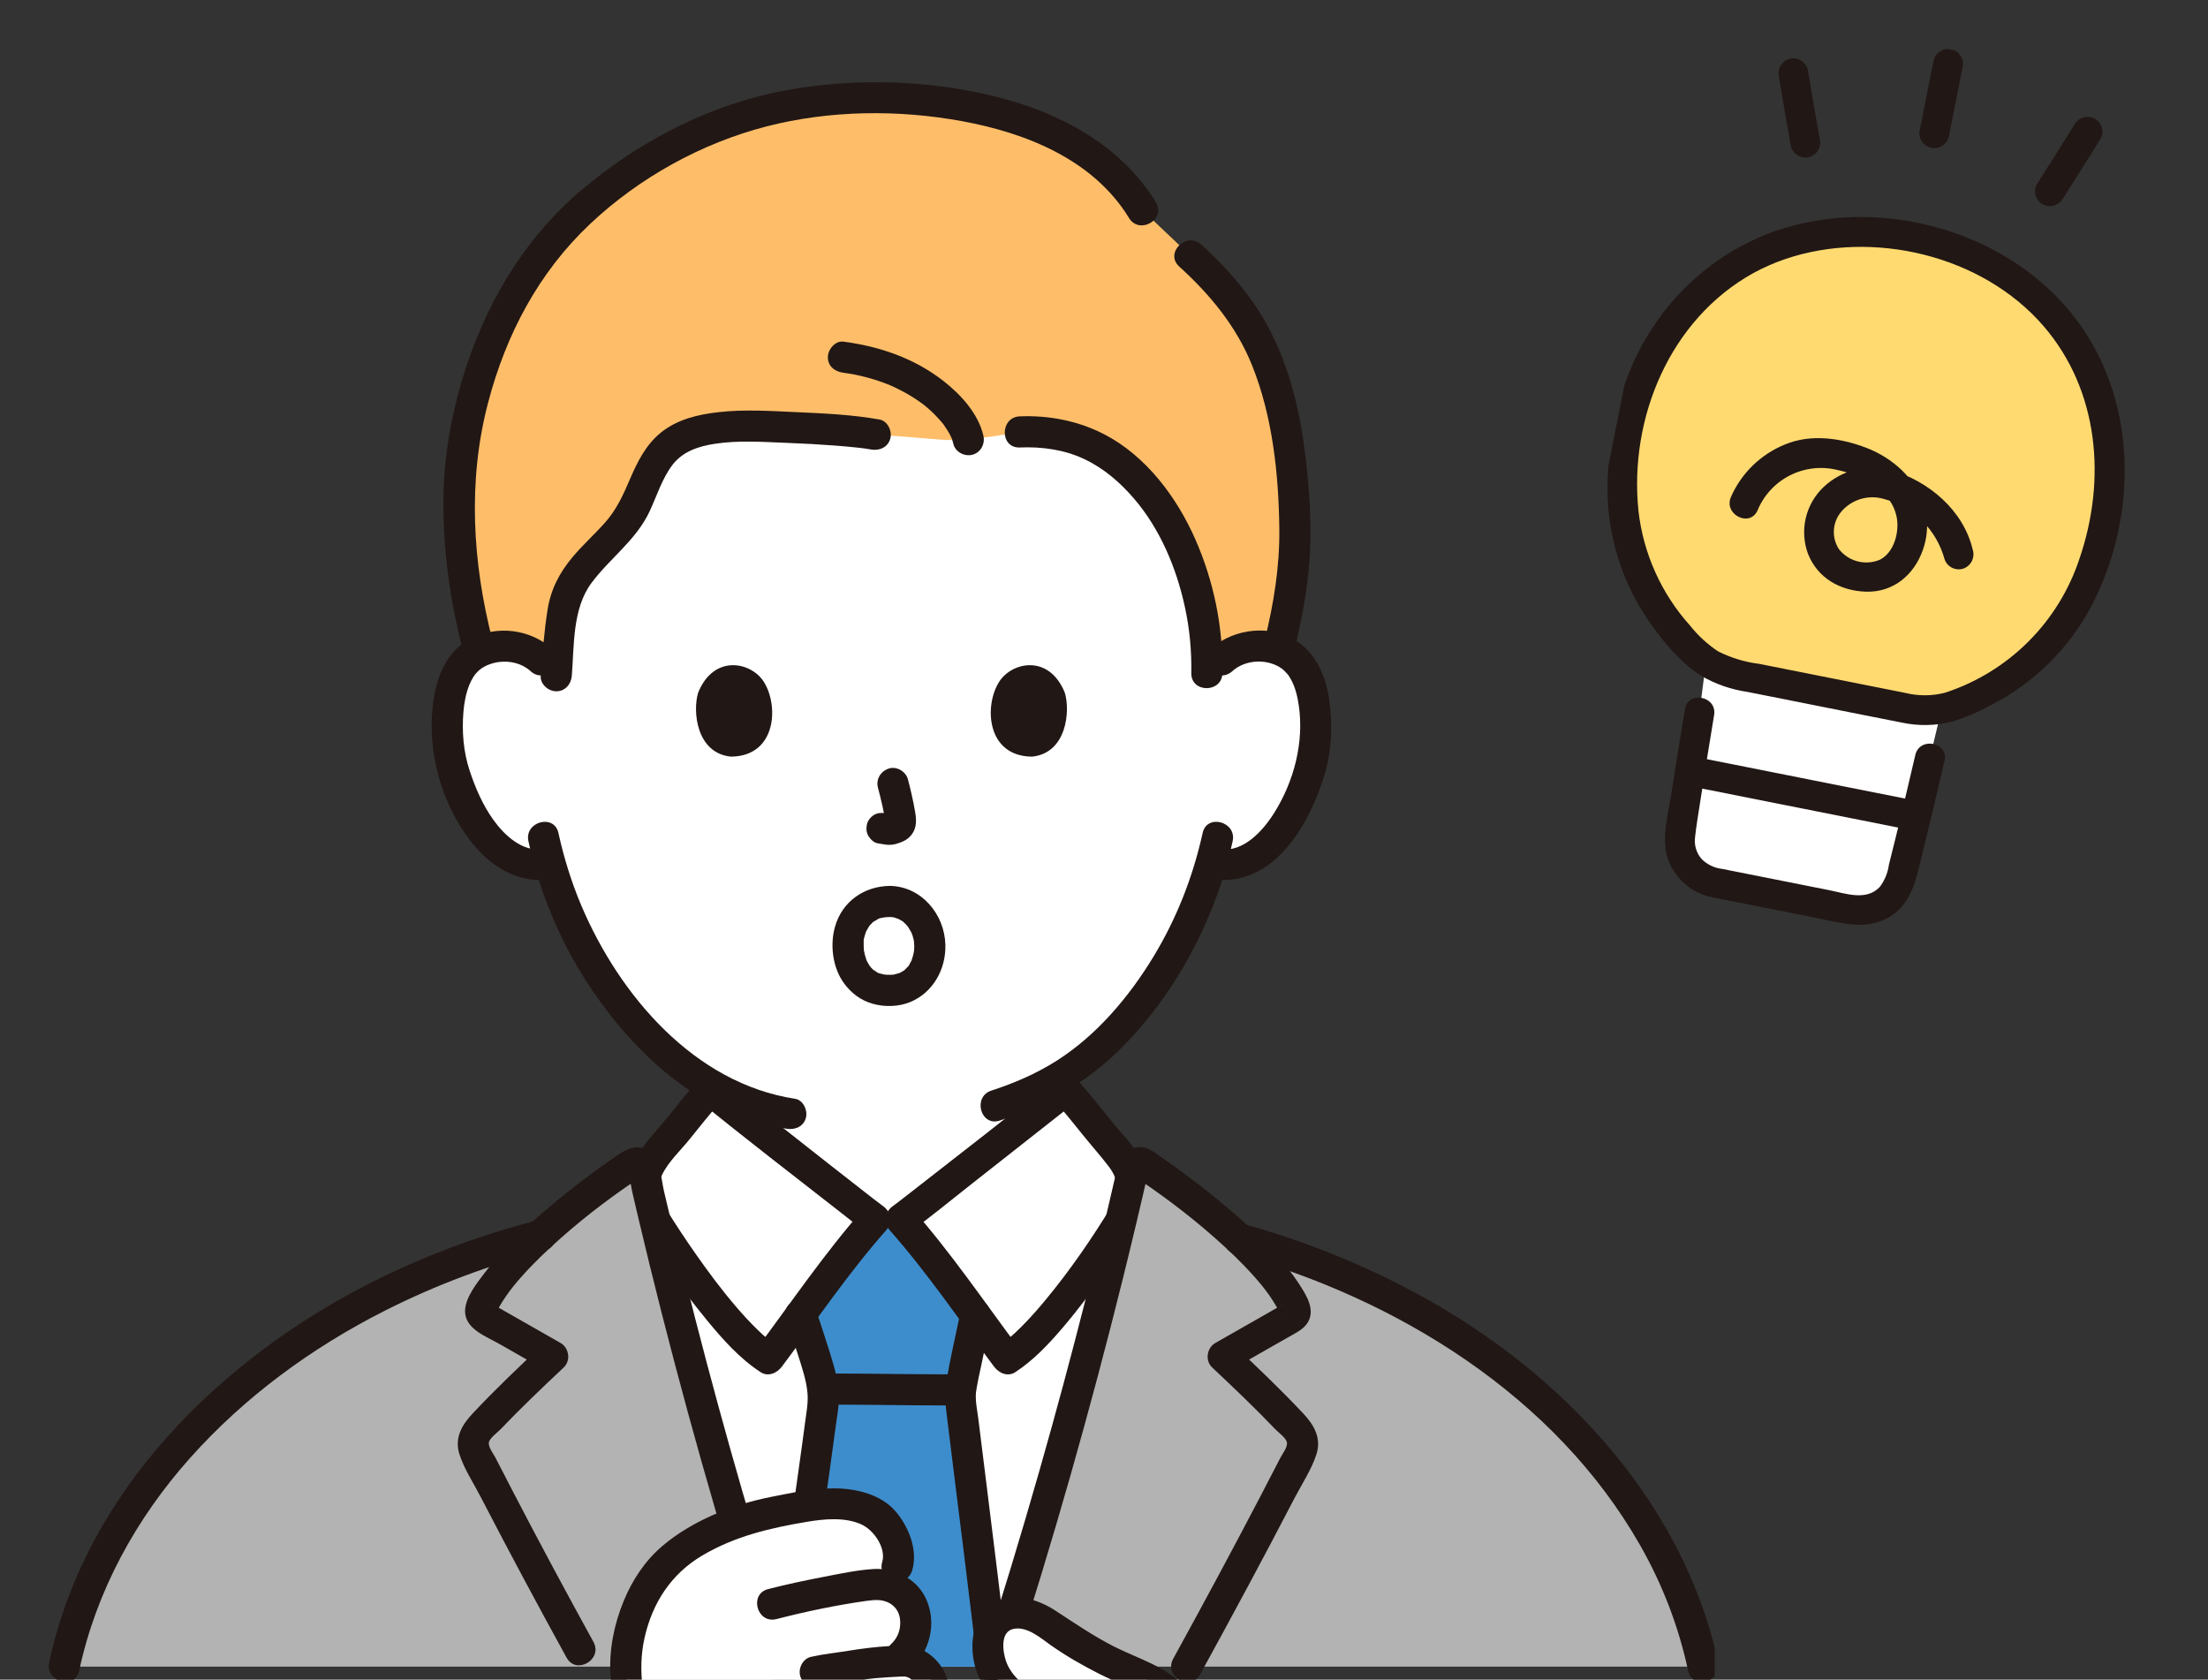 <svg width="188" height="143" viewBox="0 0 188 143" fill="none" xmlns="http://www.w3.org/2000/svg">
<rect x="0" y="0" width="188" height="143" fill="#333333" stroke="none"/>
<g clip-path="url(#clip0_2079_346)">
<path d="M103.985 56.211C104.92 55.312 106.178 54.975 107.255 55.013C109.599 55.096 110.596 56.364 111.025 57.109C112.306 59.331 112.252 63.426 111.392 65.96C110.783 67.755 109.786 70.5 107.38 72.468C106.29 73.361 104.633 73.918 103.119 73.479C102.046 77.225 100.089 81.753 96.631 85.963C94.349 88.741 92.157 90.632 89.662 92.038V93.663C86.489 96.172 77.5 103.252 76.703 103.817H74.504C73.662 103.22 63.693 95.365 61.071 93.289C61.071 93.152 61.071 92.951 61.071 92.711C58.278 91.184 55.739 88.915 53.315 85.963C49.868 81.768 47.913 77.256 46.837 73.519C45.364 73.882 43.777 73.332 42.722 72.468C40.317 70.5 39.319 67.755 38.709 65.96C37.85 63.426 37.796 59.331 39.077 57.109C39.506 56.364 40.503 55.096 42.847 55.013C43.924 54.975 45.182 55.312 46.117 56.211C46.117 56.211 38.315 27.852 74.248 27.852C110.181 27.852 103.985 56.211 103.985 56.211Z" fill="white"/>
<path d="M59.748 93.479V96.183C59.748 97.087 59.788 97.966 59.414 98.809C58.697 100.428 57.18 101.329 55.642 102.071C53.701 103.006 51.608 103.698 49.602 104.487C48.937 104.749 48.473 105.374 48.678 106.117C48.852 106.75 49.637 107.306 50.307 107.042C52.701 106.099 55.224 105.292 57.501 104.096C59.388 103.104 60.998 101.795 61.852 99.8C62.687 97.849 62.397 95.556 62.397 93.479C62.397 91.774 59.748 91.771 59.748 93.479Z" fill="#211715"/>
<path d="M88.339 92.808V95.797C88.339 96.965 88.281 98.188 88.679 99.307C89.436 101.435 91.011 102.871 92.95 103.944C95.29 105.238 97.935 106.062 100.422 107.043C101.087 107.306 101.876 106.755 102.051 106.118C102.257 105.366 101.794 104.752 101.126 104.488C99.032 103.662 96.83 102.949 94.82 101.938C93.264 101.154 91.695 100.15 91.16 98.391C90.868 97.429 90.988 96.337 90.988 95.345V92.809C90.988 91.104 88.339 91.101 88.339 92.809V92.808Z" fill="#211715"/>
<path d="M66.395 141.895C62.406 129.575 58.669 116.205 55.645 103.404C55.551 103.023 55.463 102.642 55.375 102.262C55.347 102.14 55.319 102.024 55.292 101.908C55.16 101.335 55.028 100.768 54.898 100.2C55.1 99.516 55.447 98.874 55.843 98.415C57.252 96.782 59.028 94.421 60.468 92.809C61.08 93.304 73.56 103.146 74.506 103.817H76.705C77.651 103.146 90.131 93.304 90.743 92.809C92.183 94.42 93.96 96.782 95.368 98.415C95.765 98.874 96.111 99.516 96.313 100.2C96.183 100.768 96.051 101.336 95.919 101.908C95.892 102.024 95.864 102.14 95.836 102.262C95.743 102.665 95.649 103.073 95.549 103.482C92.525 116.26 88.795 129.602 84.816 141.895H66.394H66.395Z" fill="white"/>
<path d="M84.569 141.895C83.272 130.932 81.754 119.235 81.754 118.865C81.754 118.125 82.251 116.022 82.317 115.691C82.632 114.193 82.782 113.418 83.065 111.997C80.979 109.176 78.296 105.605 76.706 103.816H74.507C72.944 105.576 70.323 109.057 68.253 111.855C68.259 111.87 68.261 111.877 68.261 111.877C68.656 113.09 68.973 114.201 69.293 115.228C69.685 116.486 70.082 117.784 70.104 119.108C70.115 119.727 68.553 130.618 66.953 141.895L84.569 141.895Z" fill="#3D8DCC"/>
<path d="M80.721 117.007C77.468 117.006 74.216 116.939 70.963 116.938C69.258 116.937 69.256 119.587 70.963 119.587C74.216 119.588 77.468 119.655 80.721 119.657C82.425 119.657 82.428 117.008 80.721 117.007Z" fill="#211715"/>
<path d="M85.891 141.894C85.268 136.629 84.617 131.368 83.961 126.106C83.74 124.341 83.518 122.575 83.302 120.809C83.211 120.067 83.029 119.279 83.099 118.53C83.083 118.695 83.144 118.236 83.161 118.139C83.209 117.863 83.264 117.587 83.319 117.313C83.398 116.928 83.484 116.545 83.568 116.161C83.841 114.894 84.086 113.621 84.343 112.35C84.484 111.649 84.142 110.919 83.418 110.72C82.765 110.541 81.931 110.941 81.789 111.646C81.394 113.599 80.926 115.55 80.593 117.515C80.423 118.521 80.467 119.278 80.587 120.268C81.074 124.288 81.588 128.305 82.084 132.324C82.477 135.513 82.865 138.703 83.243 141.894C83.326 142.605 83.791 143.219 84.567 143.219C85.218 143.219 85.976 142.61 85.891 141.894Z" fill="#211715"/>
<path d="M66.934 112.268C67.272 113.286 67.612 114.302 67.936 115.324C68.273 116.39 68.658 117.493 68.755 118.613C68.825 119.424 68.662 120.242 68.557 121.043C68.459 121.789 68.412 122.137 68.303 122.935C68.178 123.84 68.053 124.745 67.926 125.65C67.604 127.953 67.279 130.256 66.952 132.558C66.527 135.553 66.101 138.548 65.676 141.543C65.576 142.251 65.85 142.966 66.601 143.173C67.222 143.343 68.129 142.96 68.23 142.247C68.958 137.118 69.692 131.988 70.41 126.857C70.661 125.062 70.911 123.267 71.15 121.47C71.252 120.698 71.407 119.906 71.429 119.126C71.466 117.776 71.038 116.388 70.644 115.113C70.277 113.924 69.88 112.745 69.489 111.564C68.954 109.954 66.395 110.644 66.934 112.269L66.934 112.268Z" fill="#211715"/>
<path d="M74.526 36.992C71.83 36.499 63.767 36.143 61.383 36.392C59.844 36.552 58.248 36.89 57.053 37.886C55.465 39.209 54.913 41.383 53.984 43.243C52.373 46.472 48.581 48.139 47.979 51.755C47.538 54.409 47.546 55.406 47.298 58.295C46.66 55.812 44.532 54.953 42.849 55.013C42.01 55.042 41.344 55.224 40.815 55.479C39.685 51.349 39.124 47.143 39.089 43.583C38.845 34.914 42.615 25.582 46.509 21.166C48.692 18.448 50.735 16.815 52.227 15.702C58.896 10.722 65.956 8.348 74.316 8.348C82.286 8.348 92.712 10.325 97.273 17.893L101.343 21.756C106.991 26.86 109.728 32.156 110.223 43.894C110.389 47.823 109.932 51.032 108.856 55.297C108.409 55.14 107.88 55.034 107.256 55.012C106.179 54.974 104.921 55.311 103.987 56.209C103.987 56.209 103.371 56.801 102.755 57.394L102.756 57.307C102.885 51.093 100.59 43.95 95.753 39.761C95.443 39.493 95.121 39.238 94.787 38.999C92.461 37.33 89.669 36.631 86.826 36.77C86.826 36.77 82.504 37.634 80.158 37.434C77.813 37.234 74.527 36.992 74.527 36.992H74.526Z" fill="#FEBE69"/>
<path d="M44.993 71.621C45.941 75.927 47.661 80.103 50.082 83.79C52.665 87.723 56.064 91.413 60.195 93.742C62.298 94.929 64.601 95.737 66.987 96.1C67.694 96.208 68.411 95.922 68.617 95.175C68.789 94.549 68.403 93.654 67.692 93.546C59.115 92.238 52.728 84.722 49.495 77.092C48.652 75.103 48.012 73.025 47.547 70.917C47.181 69.253 44.627 69.957 44.993 71.621Z" fill="#211715"/>
<path d="M102.399 70.916C101.583 74.623 100.193 78.178 98.224 81.427C96.14 84.865 93.394 88.124 89.979 90.302C88.242 91.409 86.364 92.213 84.41 92.85C82.796 93.375 83.487 95.935 85.115 95.405C88.954 94.155 92.412 92.241 95.302 89.395C98.666 86.082 101.246 82.047 103.047 77.696C103.86 75.732 104.496 73.697 104.954 71.62C105.32 69.958 102.767 69.249 102.399 70.916Z" fill="#211715"/>
<path d="M74.753 67.06C75.001 68.005 75.238 68.964 75.38 69.93L75.332 69.578C75.349 69.71 75.357 69.841 75.343 69.974L75.39 69.622C75.381 69.684 75.368 69.741 75.347 69.8L75.48 69.484C75.462 69.526 75.443 69.561 75.418 69.599L75.624 69.331C75.595 69.367 75.567 69.394 75.531 69.423L75.799 69.216C75.727 69.262 75.65 69.3 75.571 69.336L75.888 69.203C75.762 69.255 75.639 69.293 75.505 69.314L75.857 69.267C75.736 69.281 75.618 69.28 75.498 69.266L75.85 69.314C75.714 69.295 75.581 69.262 75.446 69.243C75.076 69.194 74.762 69.18 74.425 69.377C74.15 69.538 73.888 69.853 73.817 70.169C73.739 70.508 73.756 70.888 73.95 71.189C74.122 71.457 74.411 71.754 74.741 71.798C75.037 71.838 75.324 71.914 75.624 71.927C76.079 71.947 76.502 71.809 76.909 71.624C77.407 71.396 77.796 70.956 77.928 70.419C78.04 69.964 77.991 69.559 77.915 69.104C77.758 68.179 77.545 67.263 77.307 66.356C77.132 65.686 76.353 65.212 75.678 65.431C74.988 65.654 74.564 66.342 74.753 67.06Z" fill="#211715"/>
<path d="M59.444 58.972C58.965 60.53 59.278 64.113 62.227 64.417C66.126 64.394 66.333 60.063 65.021 58.026C63.947 56.359 60.787 55.665 59.444 58.972Z" fill="#211715"/>
<path d="M90.662 58.973C91.141 60.53 90.83 64.113 87.88 64.418C83.981 64.394 83.773 60.063 85.086 58.026C86.16 56.359 89.32 55.666 90.662 58.973Z" fill="#211715"/>
<path d="M47.053 55.272C45.156 53.55 42.332 53.208 40.05 54.38C38.404 55.226 37.485 56.926 37.092 58.673C36.156 62.83 37.215 67.543 39.644 71.029C41.359 73.49 43.796 75.291 46.918 74.854C47.627 74.755 48.015 73.85 47.843 73.224C47.633 72.461 46.925 72.199 46.214 72.299C44.46 72.545 42.921 71.084 41.992 69.778C41.088 68.507 40.475 67.081 39.987 65.607C39.455 63.998 39.319 62.279 39.459 60.596C39.523 59.825 39.671 59.032 39.959 58.312C40.056 58.069 40.178 57.836 40.317 57.615C40.374 57.526 40.433 57.437 40.497 57.353C40.342 57.556 40.638 57.212 40.692 57.157C41.088 56.754 41.794 56.445 42.495 56.36C43.463 56.244 44.45 56.483 45.181 57.146C46.44 58.29 48.319 56.422 47.053 55.273V55.272Z" fill="#211715"/>
<path d="M104.921 57.146C106.051 56.12 107.961 56.049 109.188 56.956C109.256 57.006 109.518 57.26 109.667 57.438C109.531 57.276 109.684 57.46 109.729 57.531C109.795 57.635 109.861 57.74 109.921 57.849C110.291 58.516 110.472 59.299 110.583 60.048C111.048 63.19 110.18 66.5 108.512 69.174C107.562 70.696 105.901 72.581 103.888 72.299C103.181 72.201 102.465 72.472 102.259 73.225C102.089 73.844 102.471 74.755 103.184 74.854C108.346 75.577 111.33 70.451 112.696 66.229C113.386 64.098 113.488 61.746 113.168 59.54C112.895 57.66 112.167 55.85 110.588 54.712C108.338 53.09 105.049 53.456 103.049 55.273C101.784 56.422 103.661 58.291 104.921 57.146Z" fill="#211715"/>
<path d="M110.229 55.261C110.958 52.283 111.501 49.254 111.57 46.182C111.635 43.288 111.381 40.365 110.968 37.502C110.365 33.325 109.109 29.192 106.665 25.707C105.401 23.906 103.905 22.297 102.278 20.82C101.017 19.677 99.139 21.545 100.405 22.693C103.071 25.112 105.301 27.835 106.617 31.129C108.356 35.483 108.869 40.34 108.927 44.994C108.968 48.246 108.447 51.406 107.674 54.556C107.269 56.212 109.822 56.919 110.229 55.261Z" fill="#211715"/>
<path d="M98.418 17.224C95.437 12.349 90.216 9.579 84.806 8.232C79.099 6.811 72.943 6.624 67.159 7.646C60.82 8.766 54.979 11.718 50.007 15.762C45.089 19.762 41.738 25.104 39.747 31.081C38.512 34.789 37.775 38.721 37.755 42.635C37.732 46.875 38.322 51.122 39.376 55.225C39.8 56.875 42.356 56.175 41.931 54.52C40.222 47.869 39.807 40.936 41.566 34.254C43.092 28.455 45.867 23.187 50.256 19.055C54.416 15.138 59.72 12.188 65.288 10.757C70.648 9.38 76.455 9.319 81.892 10.312C87.382 11.315 93.097 13.597 96.131 18.561C97.019 20.013 99.311 18.683 98.419 17.223L98.418 17.224Z" fill="#211715"/>
<path d="M74.879 35.715C72.566 35.303 70.182 35.195 67.838 35.09C65.636 34.99 63.361 34.839 61.164 35.092C59.417 35.292 57.694 35.694 56.291 36.812C54.987 37.851 54.257 39.348 53.614 40.848C53.054 42.154 52.493 43.381 51.547 44.455C50.643 45.48 49.616 46.391 48.74 47.44C47.624 48.775 46.892 50.189 46.621 51.917C46.329 53.781 46.188 55.651 46.038 57.531C45.981 58.245 46.688 58.855 47.363 58.855C48.127 58.855 48.63 58.246 48.687 57.531C48.894 54.923 48.735 51.803 50.372 49.616C51.957 47.497 54.16 45.994 55.31 43.537C55.922 42.229 56.362 40.773 57.237 39.606C58.113 38.438 59.464 37.999 60.854 37.784C62.871 37.472 64.999 37.628 67.028 37.706C68.414 37.758 69.8 37.834 71.183 37.941C71.795 37.989 72.406 38.042 73.016 38.109C73.106 38.12 73.196 38.129 73.286 38.14C73.339 38.146 73.864 38.215 73.552 38.171C73.76 38.201 73.968 38.233 74.175 38.27C74.879 38.395 75.603 38.08 75.804 37.345C75.98 36.704 75.588 35.841 74.879 35.715Z" fill="#211715"/>
<path d="M83.729 37.083C83.284 35.189 81.797 33.578 80.307 32.418C77.835 30.494 74.894 29.491 71.813 29.086C71.103 28.993 70.488 29.762 70.488 30.411C70.488 31.204 71.1 31.642 71.813 31.735C73.173 31.914 74.537 32.282 75.803 32.807C76.156 32.954 76.838 33.295 77.294 33.559C77.544 33.705 77.79 33.857 78.031 34.018C78.155 34.101 78.278 34.187 78.4 34.274C78.441 34.303 78.73 34.519 78.532 34.366C78.93 34.673 79.307 35.012 79.659 35.37C79.808 35.522 79.953 35.679 80.092 35.84C80.169 35.93 80.244 36.022 80.319 36.113C80.379 36.19 80.361 36.165 80.262 36.039C80.301 36.09 80.338 36.142 80.376 36.193C80.591 36.506 80.797 36.822 80.964 37.163C80.999 37.233 81.026 37.308 81.063 37.376C80.888 37.054 81.009 37.232 81.04 37.334C81.087 37.486 81.139 37.633 81.175 37.788C81.338 38.484 82.134 38.897 82.804 38.713C83.517 38.517 83.894 37.782 83.729 37.083Z" fill="#211715"/>
<path d="M104.083 57.308C104.147 53.404 103.355 49.511 101.787 45.939C100.21 42.344 97.594 38.835 94.052 36.992C91.826 35.834 89.326 35.346 86.828 35.447C85.129 35.516 85.121 38.165 86.828 38.096C88.693 38.02 90.592 38.272 92.296 39.073C93.963 39.856 95.354 41.05 96.547 42.44C98.781 45.041 100.156 48.332 100.883 51.656C101.29 53.515 101.466 55.406 101.434 57.309C101.406 59.014 104.055 59.015 104.083 57.309L104.083 57.308Z" fill="#211715"/>
<path d="M89.806 93.744C90.637 94.68 91.421 95.655 92.204 96.63C92.938 97.543 93.731 98.424 94.439 99.357C94.966 100.052 95.312 101.014 95.118 101.884C95.172 101.642 95.083 101.949 95.02 102.059C94.909 102.254 94.793 102.447 94.676 102.64C92.984 105.43 91.111 108.149 89.03 110.663C88.364 111.468 87.672 112.254 86.931 112.991C86.619 113.302 86.299 113.604 85.965 113.891C85.578 114.223 85.558 114.242 85.11 114.534L86.922 115.009C83.877 110.943 81.011 106.689 77.642 102.879L77.374 104.96C79.156 103.687 80.85 102.273 82.572 100.922C84.973 99.038 87.371 97.15 89.766 95.259C90.404 94.755 91.046 94.255 91.68 93.743C92.237 93.294 92.148 92.338 91.68 91.87C91.129 91.319 90.365 91.419 89.807 91.87C85.878 95.042 81.881 98.134 77.899 101.239C77.648 101.436 77.396 101.632 77.143 101.828C77.04 101.908 76.935 101.989 76.831 102.069C76.653 102.208 76.89 102.024 76.909 102.009C76.851 102.054 76.793 102.099 76.735 102.144C76.504 102.322 76.274 102.503 76.037 102.672C75.317 103.187 75.166 104.071 75.769 104.753C78.989 108.394 81.724 112.461 84.635 116.346C85.047 116.897 85.793 117.248 86.447 116.822C87.987 115.817 89.273 114.452 90.461 113.062C91.845 111.443 93.123 109.728 94.341 107.981C95.253 106.672 96.137 105.341 96.964 103.977C97.199 103.589 97.462 103.194 97.615 102.764C98.065 101.495 97.758 100.05 97.211 98.864C96.626 97.598 95.525 96.555 94.657 95.477C93.68 94.263 92.715 93.036 91.68 91.87C90.546 90.592 88.678 92.472 89.807 93.743L89.806 93.744Z" fill="#211715"/>
<path d="M59.529 91.871C58.648 92.865 57.818 93.903 56.987 94.938C56.163 95.965 55.23 96.948 54.477 98.027C53.324 99.677 52.999 101.867 54.036 103.627C55.845 106.698 57.935 109.651 60.196 112.403C61.533 114.032 62.984 115.663 64.762 116.822C65.41 117.245 66.163 116.897 66.575 116.347C69.486 112.461 72.22 108.394 75.441 104.753C76.044 104.072 75.893 103.187 75.173 102.673C74.972 102.529 74.778 102.377 74.582 102.227C74.508 102.17 74.434 102.113 74.36 102.056C74.195 101.929 74.596 102.24 74.312 102.019C74.103 101.856 73.893 101.694 73.684 101.531C72.587 100.677 71.493 99.82 70.4 98.962C68.022 97.097 65.647 95.227 63.276 93.354C62.651 92.861 62.022 92.371 61.403 91.871C60.846 91.422 60.073 91.327 59.529 91.871C59.065 92.335 58.97 93.293 59.529 93.744C63.5 96.95 67.539 100.076 71.565 103.212C72.317 103.798 73.059 104.405 73.835 104.96L73.567 102.879C70.198 106.689 67.332 110.943 64.287 115.01L66.099 114.534C65.534 114.166 65.093 113.784 64.495 113.205C63.856 112.587 63.256 111.929 62.677 111.254C61.453 109.828 60.329 108.32 59.251 106.78C58.378 105.532 57.533 104.262 56.733 102.965C56.517 102.615 56.28 102.265 56.097 101.896C56.079 101.86 56.018 101.692 56.061 101.828C56.086 101.908 56.033 101.489 56.033 101.386C56.038 100.917 56.17 100.443 56.372 100.022C56.905 98.904 57.944 97.951 58.715 96.992C59.595 95.896 60.47 94.795 61.403 93.744C62.531 92.472 60.664 90.592 59.529 91.87V91.871Z" fill="#211715"/>
<path d="M58.345 141.894H66.392C62.403 129.573 58.666 116.204 55.642 103.403C55.548 103.022 55.46 102.641 55.372 102.26C55.344 102.139 55.316 102.023 55.289 101.907C55.096 101.068 54.903 100.24 54.715 99.406C54.627 99.031 54.196 98.854 53.871 99.07C51.575 100.588 48.578 102.818 46.007 105.197C41.056 106.472 36.239 108.31 31.669 110.662C19.324 117.01 8.386 127.956 5.461 141.894H58.345Z" fill="#B3B3B3"/>
<path d="M91.961 141.894H84.816C88.795 129.601 92.526 116.259 95.55 103.48C95.65 103.072 95.743 102.663 95.837 102.26C95.865 102.139 95.892 102.023 95.92 101.907C96.113 101.068 96.306 100.24 96.494 99.406C96.582 99.031 97.013 98.854 97.338 99.07C99.722 100.648 102.862 102.994 105.5 105.473C110.086 106.732 114.551 108.476 118.8 110.662C131.146 117.01 142.084 127.956 145.014 141.894H91.961Z" fill="#B3B3B3"/>
<path d="M86.091 142.247C89.661 131.208 92.835 120.038 95.627 108.776C96.014 107.215 96.392 105.651 96.765 104.086C96.93 103.394 97.092 102.702 97.252 102.009C97.349 101.593 97.445 101.176 97.541 100.759C97.606 100.478 97.695 99.925 97.784 99.808L97.309 100.284C97.135 100.415 96.327 99.987 96.913 100.38C97.054 100.474 97.195 100.569 97.335 100.665C97.599 100.845 97.862 101.028 98.124 101.212C98.686 101.607 99.241 102.012 99.791 102.424C101.018 103.344 102.211 104.311 103.363 105.324C104.552 106.37 105.706 107.465 106.76 108.648C107.21 109.153 107.645 109.673 108.035 110.226C108.24 110.518 108.436 110.817 108.617 111.125C108.686 111.24 108.753 111.358 108.817 111.477C108.864 111.563 108.909 111.649 108.952 111.738C109.011 111.842 109.011 111.853 108.952 111.769L109.133 111.1C109.322 111 109.314 111.009 109.111 111.127C108.994 111.194 108.877 111.261 108.759 111.328C108.525 111.462 108.29 111.596 108.055 111.73C107.546 112.02 107.037 112.31 106.529 112.599C105.511 113.179 104.494 113.759 103.476 114.339C102.752 114.753 102.589 115.837 103.208 116.42C105.035 118.139 106.853 119.869 108.587 121.682C108.849 121.956 109.468 122.397 109.567 122.773C109.672 123.174 109.191 123.773 109.014 124.118C108.452 125.212 107.886 126.305 107.316 127.395C104.893 132.034 102.411 136.642 99.889 141.227C99.067 142.722 101.354 144.061 102.177 142.565C104.911 137.592 107.6 132.595 110.216 127.558C110.84 126.356 111.67 125.111 112.086 123.819C112.523 122.462 111.909 121.35 110.994 120.373C109.103 118.352 107.098 116.442 105.082 114.546L104.814 116.627C105.949 115.979 107.084 115.333 108.218 114.686C108.766 114.374 109.314 114.062 109.862 113.749C110.402 113.441 111.008 113.149 111.346 112.598C112.018 111.506 111.229 110.268 110.627 109.341C109.993 108.364 109.248 107.45 108.466 106.589C106.814 104.769 104.95 103.138 103.03 101.607C102.1 100.865 101.153 100.143 100.19 99.445C99.774 99.144 99.354 98.847 98.931 98.555C98.504 98.261 98.05 97.867 97.543 97.726C97 97.575 96.432 97.692 95.972 97.996C95.371 98.393 95.222 99.025 95.072 99.681C94.809 100.832 94.544 101.982 94.27 103.13C93.684 105.589 93.086 108.045 92.465 110.495C91.218 115.415 89.898 120.316 88.505 125.197C86.942 130.674 85.288 136.125 83.536 141.544C83.01 143.17 85.567 143.867 86.09 142.249L86.091 142.247Z" fill="#211715"/>
<path d="M6.741 142.246C8.184 135.466 11.58 129.29 16.178 124.135C20.838 118.91 26.561 114.724 32.798 111.572C37.122 109.388 41.673 107.692 46.361 106.475C48.01 106.047 47.311 103.491 45.657 103.919C37.739 105.975 30.067 109.375 23.41 114.155C17.499 118.4 12.282 123.716 8.635 130.048C6.578 133.621 5.045 137.508 4.186 141.542C3.832 143.205 6.385 143.915 6.741 142.246V142.246Z" fill="#211715"/>
<path d="M105.148 106.751C118.97 110.572 132.414 118.849 139.653 131.565C141.554 134.903 142.934 138.489 143.736 142.247C144.091 143.913 146.645 143.208 146.29 141.542C144.786 134.489 141.232 128.058 136.51 122.652C131.818 117.279 125.971 112.89 119.65 109.613C115.256 107.335 110.621 105.515 105.851 104.197C104.206 103.742 103.504 106.297 105.147 106.752L105.148 106.751Z" fill="#211715"/>
<path d="M50.53 139.79C48.234 135.615 45.977 131.419 43.78 127.191C43.246 126.165 42.715 125.136 42.187 124.106C42.017 123.774 41.556 123.195 41.626 122.807C41.694 122.428 42.365 121.95 42.621 121.682C44.355 119.868 46.172 118.138 47.999 116.42C48.619 115.837 48.455 114.752 47.731 114.339C46.714 113.758 45.696 113.179 44.679 112.599C44.209 112.331 43.739 112.063 43.27 111.795C43.035 111.662 42.8 111.528 42.566 111.394C42.409 111.305 42.253 111.216 42.096 111.126C41.893 111.008 41.886 110.999 42.075 111.099L42.256 111.768C42.261 111.917 42.296 111.658 42.343 111.567C42.42 111.421 42.5 111.276 42.583 111.134C42.743 110.862 42.914 110.597 43.093 110.338C43.467 109.795 43.882 109.286 44.318 108.79C45.389 107.572 46.569 106.45 47.785 105.377C48.915 104.378 50.086 103.423 51.291 102.515C51.847 102.096 52.41 101.686 52.979 101.284C53.273 101.076 53.569 100.871 53.867 100.668C53.98 100.59 54.094 100.513 54.208 100.437C54.292 100.381 54.375 100.325 54.458 100.27C54.725 100.111 54.539 100.116 53.899 100.283L53.424 99.808C53.619 100.065 53.733 101.046 53.84 101.508C53.995 102.182 54.15 102.856 54.311 103.528C54.633 104.873 54.953 106.218 55.282 107.562C55.973 110.382 56.689 113.196 57.43 116.003C58.928 121.683 60.523 127.338 62.217 132.962C63.152 136.067 64.119 139.163 65.117 142.248C65.64 143.864 68.198 143.173 67.672 141.544C64.539 131.862 61.716 122.079 59.184 112.223C58.551 109.762 57.938 107.296 57.343 104.825C57.072 103.695 56.803 102.564 56.539 101.432C56.289 100.359 56.24 98.659 55.236 97.997C54.181 97.3 53.257 97.881 52.356 98.5C51.41 99.15 50.48 99.824 49.569 100.521C47.633 101.999 45.753 103.556 44.016 105.264C43.027 106.237 42.099 107.265 41.262 108.372C40.611 109.233 39.645 110.434 39.599 111.558C39.536 113.13 41.395 113.777 42.519 114.419C43.811 115.155 45.102 115.891 46.393 116.627L46.125 114.547C44.11 116.443 42.105 118.353 40.213 120.373C39.297 121.351 38.683 122.458 39.121 123.819C39.525 125.073 40.327 126.279 40.93 127.447C43.306 132.04 45.75 136.597 48.242 141.128C49.063 142.622 51.352 141.287 50.529 139.79L50.53 139.79Z" fill="#211715"/>
<path d="M75.766 75.423C73.588 75.448 71.723 76.741 71.106 78.863C70.648 80.435 70.889 82.403 71.88 83.736C72.493 84.56 73.29 85.168 74.289 85.453C75.313 85.745 76.515 85.719 77.503 85.311C79.449 84.505 80.552 82.505 80.494 80.427C80.421 77.828 78.454 75.468 75.766 75.422C75.073 75.41 74.411 76.04 74.442 76.747C74.475 77.475 75.024 78.059 75.766 78.072C75.874 78.073 75.979 78.08 76.085 78.088C75.746 78.062 76.072 78.094 76.142 78.111C76.25 78.138 76.69 78.329 76.398 78.179C76.548 78.257 76.688 78.341 76.833 78.426C77.111 78.588 76.65 78.24 76.884 78.462C76.957 78.531 77.034 78.596 77.104 78.668C77.175 78.741 77.237 78.822 77.307 78.894C77.129 78.713 77.243 78.801 77.286 78.867C77.398 79.04 77.497 79.216 77.6 79.395C77.631 79.448 77.699 79.627 77.593 79.361C77.631 79.457 77.667 79.554 77.699 79.653C77.763 79.852 77.807 80.054 77.844 80.259C77.781 79.912 77.846 80.433 77.846 80.532C77.846 80.684 77.833 80.833 77.824 80.983C77.805 81.297 77.889 80.683 77.822 80.991C77.802 81.08 77.787 81.169 77.766 81.258C77.723 81.436 77.665 81.607 77.605 81.779C77.52 82.023 77.635 81.716 77.634 81.713C77.646 81.747 77.53 81.921 77.512 81.954C77.477 82.019 77.352 82.308 77.271 82.334L77.369 82.209C77.331 82.255 77.292 82.301 77.252 82.346C77.212 82.391 77.17 82.433 77.127 82.476C77.089 82.514 76.979 82.649 76.925 82.658C77.074 82.546 77.091 82.532 76.974 82.616C76.936 82.643 76.897 82.668 76.858 82.692C76.791 82.733 76.72 82.767 76.654 82.808C76.389 82.971 76.921 82.733 76.618 82.829C76.456 82.881 76.296 82.922 76.132 82.967C75.806 83.055 76.407 82.967 76.058 82.98C75.983 82.982 75.908 82.989 75.833 82.992C75.72 82.995 75.607 82.993 75.494 82.988C75.35 82.981 75.193 82.954 75.425 82.993C75.248 82.962 75.075 82.926 74.903 82.871C74.85 82.855 74.72 82.835 74.685 82.795L74.837 82.858C74.784 82.833 74.732 82.807 74.68 82.779C74.629 82.751 74.343 82.542 74.322 82.552C74.376 82.525 74.552 82.749 74.336 82.548C74.276 82.493 74.219 82.436 74.164 82.376C74.118 82.325 74.064 82.231 74.008 82.193C74.178 82.308 74.142 82.382 74.074 82.269C73.992 82.134 73.906 82.003 73.833 81.861C73.81 81.815 73.789 81.767 73.765 81.72C73.64 81.466 73.867 82.016 73.78 81.749C73.733 81.602 73.682 81.459 73.643 81.31C73.612 81.189 73.588 81.067 73.564 80.944C73.493 80.587 73.573 81.213 73.554 80.867C73.546 80.731 73.536 80.596 73.536 80.459C73.536 80.392 73.537 80.326 73.54 80.259C73.544 80.168 73.514 79.751 73.538 80.123C73.527 79.95 73.612 79.73 73.659 79.566C73.676 79.506 73.695 79.447 73.715 79.388C73.735 79.33 73.757 79.272 73.779 79.215C73.704 79.391 73.696 79.412 73.756 79.282C73.844 79.123 73.932 78.97 74.028 78.817C74.188 78.562 73.828 79.018 74.04 78.805C74.102 78.742 74.159 78.673 74.224 78.612C74.261 78.575 74.371 78.442 74.423 78.434C74.284 78.539 74.254 78.563 74.334 78.505C74.371 78.479 74.409 78.454 74.447 78.43C74.524 78.381 74.603 78.335 74.684 78.292C74.725 78.271 74.767 78.25 74.809 78.231C74.898 78.189 74.865 78.203 74.709 78.272C74.82 78.167 75.125 78.137 75.273 78.107C75.344 78.092 75.667 78.072 75.329 78.093C75.475 78.084 75.619 78.073 75.765 78.072C76.457 78.063 77.122 77.468 77.089 76.747C77.057 76.036 76.507 75.413 75.765 75.422L75.766 75.423Z" fill="#211715"/>
<path d="M58.557 156.131C55.273 152.925 53.541 146.211 53.305 142.621C53.124 139.871 54.003 137.173 55.005 135.368C56.249 133.128 58.163 131.833 59.337 131.166C62.621 129.299 64.752 128.923 68.35 128.287C69.117 128.151 70.509 128.013 71.288 128.043C72.733 128.101 74.005 128.411 75.057 129.34C75.87 130.058 76.82 132.104 76.395 133.332L75.791 135.076C76.839 135.412 77.591 136.202 77.861 137.267C78.208 138.631 77.732 140.074 76.847 140.869L76.211 141.439C76.455 141.426 76.681 141.415 76.885 141.402C78.024 141.335 79.169 142.35 79.487 143.598C79.699 144.428 79.306 145.795 78.665 146.364C78.623 146.401 78.579 146.437 78.535 146.471C80.146 147.576 78.866 150.644 78.866 150.644C78.673 151.341 78.368 151.834 77.899 152.385C77.71 152.607 77.46 152.877 77.203 153.099C76.967 153.304 76.645 153.544 76.364 153.678C74.495 154.573 73.055 154.982 70.29 155.981" fill="white"/>
<path d="M58.557 156.131C55.273 152.925 53.541 146.211 53.305 142.621C53.124 139.871 54.003 137.173 55.005 135.368C56.249 133.128 58.163 131.833 59.337 131.166C62.621 129.299 64.752 128.923 68.35 128.287C69.117 128.151 70.509 128.013 71.288 128.043C72.733 128.101 74.005 128.411 75.057 129.34C75.87 130.058 76.82 132.104 76.395 133.332L75.791 135.076C76.839 135.412 77.591 136.202 77.861 137.267C78.208 138.631 77.732 140.074 76.847 140.869L76.211 141.439C76.455 141.426 76.681 141.415 76.885 141.402C78.024 141.335 79.169 142.35 79.487 143.598C79.699 144.428 79.306 145.795 78.665 146.364C78.623 146.401 78.579 146.437 78.535 146.471C80.146 147.576 78.866 150.644 78.866 150.644C78.673 151.341 78.368 151.834 77.899 152.385C77.71 152.607 77.46 152.877 77.203 153.099C76.967 153.304 76.645 153.544 76.364 153.678C74.495 154.573 73.055 154.982 70.29 155.981" fill="white"/>
<path d="M77.672 133.685C78.171 131.991 77.381 130.014 76.29 128.715C75.042 127.23 72.91 126.724 71.052 126.715C69.253 126.707 67.443 127.084 65.686 127.435C63.929 127.786 62.25 128.287 60.619 129.023C59.106 129.705 57.668 130.541 56.402 131.618C54.906 132.891 53.842 134.515 53.098 136.32C52.283 138.294 51.847 140.483 51.981 142.621C52.071 144.073 52.328 145.527 52.663 146.94C53.516 150.544 54.946 154.407 57.621 157.068C58.831 158.272 60.705 156.399 59.494 155.194C57.526 153.238 56.425 150.491 55.651 147.873C54.835 145.108 54.237 142.328 54.875 139.464C55.541 136.475 57.135 134.01 59.784 132.438C62.557 130.793 65.553 130.092 68.701 129.564C70.176 129.317 71.924 129.147 73.328 129.777C74.431 130.274 75.46 131.814 75.117 132.98C74.635 134.619 77.19 135.32 77.672 133.685H77.672Z" fill="#211715"/>
<path d="M66.107 137.844C68.657 137.189 71.264 136.645 73.871 136.28C73.552 136.325 74.098 136.254 74.203 136.245C74.396 136.227 74.586 136.216 74.779 136.225C75.31 136.251 75.789 136.444 76.119 136.773C76.475 137.128 76.668 137.608 76.65 138.246C76.63 138.9 76.382 139.482 75.91 139.933C74.673 141.111 76.549 142.983 77.783 141.806C79.354 140.309 79.748 137.794 78.728 135.882C77.897 134.323 76.088 133.47 74.357 133.582C72.958 133.673 71.552 133.975 70.178 134.24C68.578 134.549 66.981 134.884 65.403 135.289C63.752 135.712 64.452 138.269 66.107 137.844L66.107 137.844Z" fill="#211715"/>
<path d="M69.764 143.613C70.552 143.436 71.356 143.336 72.155 143.219C72.954 143.101 73.71 142.954 74.481 142.882C75.237 142.812 75.996 142.772 76.755 142.735C76.828 142.732 77.173 142.739 77.1 142.727C76.931 142.7 77.454 142.864 77.243 142.768C77.326 142.805 77.406 142.854 77.484 142.901C77.498 142.91 77.679 143.045 77.555 142.944C77.61 142.989 77.661 143.04 77.712 143.09C77.73 143.108 77.92 143.309 77.837 143.206C78.069 143.495 78.113 143.683 78.207 143.95C78.215 143.972 78.239 144.154 78.222 144.004C78.202 143.833 78.217 144.098 78.217 144.137C78.217 144.203 78.213 144.268 78.208 144.334C78.223 144.123 78.194 144.41 78.185 144.455C78.15 144.615 78.104 144.772 78.051 144.927C78.042 144.955 77.945 145.153 78.025 144.992C77.995 145.051 77.964 145.11 77.93 145.168C77.914 145.195 77.765 145.418 77.857 145.297C77.937 145.193 77.818 145.34 77.807 145.349C77.714 145.429 77.695 145.455 77.511 145.563C76.597 146.102 75.408 146.421 74.345 146.763C73.031 147.185 71.702 147.611 70.35 147.895C69.65 148.041 69.244 148.866 69.425 149.524C69.625 150.251 70.352 150.597 71.055 150.449C72.426 150.162 73.775 149.728 75.108 149.299C76.478 148.857 78.057 148.458 79.219 147.6C80.799 146.435 81.282 144.11 80.425 142.373C79.984 141.48 79.214 140.742 78.297 140.356C77.435 139.994 76.557 140.092 75.649 140.146C74.508 140.215 73.386 140.356 72.258 140.539C71.192 140.713 70.113 140.82 69.058 141.057C68.36 141.214 67.95 142.02 68.133 142.686C68.331 143.405 69.062 143.769 69.763 143.612L69.764 143.613Z" fill="#211715"/>
<path d="M94.177 141.323C92.848 140.65 91.554 139.916 90.332 139.065C89.508 138.491 88.703 137.855 87.752 137.527C86.802 137.2 85.647 137.245 84.913 137.93C84.336 138.469 84.121 139.299 84.111 140.089C84.097 141.248 84.48 142.413 85.199 143.323C85.607 143.84 86.114 144.27 86.617 144.696C86.939 144.968 87.261 145.241 87.583 145.514C77.117 146.93 73.695 147.843 64.852 149.97C57.302 151.786 54.372 156.384 54.348 158.837C54.33 160.731 55.724 161.866 56.581 161.931C55.44 163.286 58.258 164.875 60.63 164.706C69.269 164.087 78.342 163.326 86.736 162.864C87.282 163.477 88.953 164.149 89.772 164.192C94.967 164.467 104.421 158.702 105.604 153.925C106.302 151.11 103.213 150.165 102.756 149.793C102.156 149.304 101.946 148.496 101.705 147.759C101.148 146.059 100.183 144.197 98.123 143.179C96.8 142.581 95.472 141.981 94.177 141.323Z" fill="white"/>
<path d="M94.848 140.179C93.089 139.281 91.506 138.198 89.858 137.122C88.307 136.109 86.268 135.52 84.563 136.545C82.791 137.609 82.527 139.984 83.007 141.817C83.548 143.881 85.094 145.131 86.65 146.449L87.235 144.235C80.895 145.095 74.656 146.252 68.436 147.744C65.058 148.554 61.609 149.222 58.608 151.068C56.563 152.327 54.639 154.094 53.649 156.323C53.154 157.437 52.896 158.594 53.121 159.813C53.444 161.558 54.8 163.04 56.584 163.255L55.441 161.262C54.194 162.906 55.749 164.688 57.255 165.366C59.329 166.3 61.463 165.972 63.66 165.809C68.625 165.441 73.589 165.052 78.557 164.705C81.283 164.516 84.011 164.339 86.74 164.188L85.803 163.8C86.834 164.855 88.577 165.498 90.037 165.524C91.379 165.548 92.748 165.254 94.023 164.853C97.033 163.906 99.837 162.313 102.297 160.351C104.337 158.725 106.603 156.452 106.979 153.743C107.18 152.293 106.623 150.905 105.505 149.964C105.063 149.592 104.586 149.28 104.077 149.008C103.93 148.929 103.779 148.857 103.633 148.775C103.585 148.747 103.526 148.723 103.483 148.686C103.578 148.768 103.447 148.59 103.384 148.482C102.939 147.714 102.774 146.739 102.406 145.924C102.022 145.076 101.505 144.284 100.874 143.599C99.302 141.889 96.874 141.199 94.849 140.179C93.331 139.414 91.988 141.699 93.512 142.467C94.874 143.153 96.311 143.708 97.655 144.424C98.619 144.937 99.319 145.73 99.832 146.683C100.37 147.682 100.538 148.836 101.097 149.82C101.536 150.593 102.137 150.964 102.873 151.367C103.52 151.722 103.958 152.002 104.23 152.506C104.321 152.675 104.401 152.935 104.384 153.231C104.364 153.578 104.237 153.954 104.095 154.289C104.168 154.118 103.946 154.576 103.913 154.638C103.813 154.825 103.705 155.007 103.59 155.186C103.339 155.578 103.165 155.808 102.887 156.133C102.228 156.907 101.485 157.607 100.702 158.253C99.095 159.576 97.261 160.662 95.368 161.52C94.477 161.923 93.549 162.255 92.604 162.507C91.705 162.747 91.095 162.865 90.237 162.875C89.777 162.881 89.732 162.884 89.214 162.724C88.747 162.579 88.251 162.383 87.855 162.089C87.756 162.015 87.466 161.744 87.25 161.653C86.844 161.482 86.404 161.557 85.975 161.582C85.203 161.626 84.431 161.672 83.659 161.719C80.586 161.909 77.515 162.126 74.444 162.352C70.893 162.613 67.343 162.887 63.792 163.15C62.321 163.259 60.643 163.622 59.192 163.256C58.721 163.138 58.188 162.947 57.83 162.659C57.676 162.536 57.622 162.44 57.619 162.448C57.619 162.449 57.622 162.742 57.622 162.74L57.574 162.826C57.617 162.745 57.669 162.669 57.728 162.598C58.409 161.7 57.447 160.709 56.585 160.605C56.903 160.644 56.541 160.48 56.713 160.632C56.62 160.551 56.469 160.507 56.367 160.431C56.43 160.478 56.113 160.179 56.084 160.14C55.721 159.671 55.695 159.168 55.687 158.603C55.682 158.248 55.611 158.814 55.713 158.455C55.755 158.307 55.782 158.155 55.827 158.007C55.855 157.914 56.065 157.362 55.938 157.66C56.025 157.457 56.123 157.258 56.229 157.064C56.72 156.159 57.133 155.663 57.878 154.944C58.757 154.095 59.736 153.433 60.827 152.852C63.567 151.397 66.715 150.878 69.705 150.164C72.263 149.552 74.827 148.963 77.409 148.464C80.9 147.789 84.418 147.268 87.941 146.79C88.91 146.658 89.231 145.173 88.525 144.576C87.464 143.678 86.142 142.813 85.664 141.446C85.376 140.623 85.132 138.902 86.314 138.675C87.474 138.452 88.607 139.461 89.479 140.075C90.761 140.977 92.118 141.754 93.513 142.466C95.029 143.24 96.371 140.955 94.85 140.178L94.848 140.179Z" fill="#211715"/>
</g>
<g clip-path="url(#clip1_2079_346)">
<path d="M162.496 60.339C157.662 59.378 152.828 58.417 147.996 57.456C147.015 57.26 146.084 56.864 145.262 56.295L144.705 60.63C144.08 64.431 143.429 68.454 143.072 71.107C142.95 72.005 143.17 72.915 143.689 73.658C144.208 74.4 144.987 74.921 145.872 75.115L157.704 77.467C158.596 77.626 159.515 77.444 160.278 76.956C161.042 76.468 161.593 75.711 161.824 74.835C162.509 72.245 163.446 68.281 164.322 64.53L165.325 60.338C164.391 60.522 163.43 60.522 162.496 60.339Z" fill="white"/>
<path d="M163.078 64.284C162.573 66.445 162.065 68.61 161.54 70.769C161.309 71.722 161.072 72.674 160.83 73.625C160.738 74.307 160.473 74.954 160.06 75.504C158.91 76.735 157.16 76.068 155.753 75.788L146.641 73.977C145.977 73.904 145.358 73.608 144.885 73.136C144.664 72.882 144.5 72.585 144.404 72.263C144.307 71.941 144.281 71.603 144.326 71.27C144.431 70.29 144.604 69.313 144.752 68.339C145.132 65.849 145.538 63.363 145.948 60.877C146.213 59.27 143.729 58.766 143.461 60.383C143.071 62.759 142.682 65.137 142.316 67.517C142.033 69.363 141.363 71.582 142.11 73.383C142.422 74.13 142.909 74.791 143.531 75.311C144.152 75.83 144.889 76.193 145.679 76.368C146.304 76.513 146.941 76.619 147.571 76.744L154.726 78.167C156.746 78.568 158.766 79.216 160.719 78.157C162.806 77.026 163.165 74.753 163.686 72.651C164.335 70.034 164.951 67.404 165.565 64.776C165.935 63.187 163.448 62.694 163.078 64.282L163.078 64.284Z" fill="#211715"/>
<path d="M144.335 67.02L162.219 70.575C163.819 70.893 164.316 68.407 162.713 68.089L144.83 64.534C143.23 64.216 142.733 66.701 144.335 67.02Z" fill="#211715"/>
<path d="M151.574 20.861C144.857 23.187 140.116 29.002 138.68 36.228C137.183 43.755 138.638 49.98 144.291 55.507C145.31 56.504 146.597 57.182 147.995 57.46C152.83 58.421 157.663 59.382 162.496 60.343C163.892 60.619 165.338 60.484 166.659 59.955C173.997 57.012 177.724 51.816 179.22 44.289C181.372 33.463 175.456 22.727 162.931 20.238C159.158 19.425 155.236 19.64 151.574 20.861Z" fill="#FFDA71"/>
<path d="M151.161 19.662C146.871 21.189 143.2 24.08 140.71 27.893C138.201 31.683 137.042 36.227 136.882 40.737C136.712 44.853 137.822 48.921 140.059 52.38C141.313 54.299 142.917 56.297 144.86 57.544C146.07 58.245 147.402 58.707 148.786 58.906L153.189 59.782C156.124 60.365 159.057 60.956 161.995 61.532C163.358 61.816 164.769 61.792 166.121 61.459C167.278 61.12 168.394 60.653 169.446 60.064C173.162 58.189 176.196 55.195 178.121 51.504C181.796 44.393 182.019 35.36 177.682 28.497C172.947 21.006 163.263 17.331 154.651 18.789C153.468 18.987 152.303 19.279 151.166 19.663C149.623 20.189 150.446 22.589 151.995 22.059C159.462 19.514 168.778 21.72 173.991 27.755C178.735 33.247 179.352 40.859 177.061 47.55C176.184 50.218 174.69 52.643 172.702 54.628C170.714 56.612 168.287 58.101 165.617 58.974C164.507 59.263 163.343 59.269 162.23 58.993L158.086 58.169L149.798 56.521C148.573 56.37 147.384 56.008 146.282 55.453C145.377 54.849 144.572 54.108 143.896 53.255C141.449 50.534 139.914 47.116 139.505 43.48C138.693 35.574 142.19 27.181 149.288 23.249C150.154 22.777 151.059 22.378 151.992 22.058C153.529 21.517 152.705 19.119 151.161 19.662Z" fill="#211715"/>
<path d="M167.966 46.791C167.171 43.434 164.204 40.931 160.954 40.009C159.963 39.749 158.921 39.746 157.928 39.999C156.935 40.253 156.023 40.755 155.277 41.458C154.524 42.169 153.995 43.085 153.756 44.093C153.517 45.101 153.579 46.157 153.934 47.13C154.757 49.224 156.686 50.306 158.878 50.374C161.187 50.445 162.956 48.973 163.712 46.849C165.087 42.985 162.44 39.479 158.906 38.126C156.734 37.295 154.211 36.918 151.999 37.834C149.935 38.665 148.278 40.27 147.383 42.307C146.73 43.798 148.994 44.943 149.649 43.445C150.184 42.156 151.162 41.101 152.407 40.471C153.652 39.841 155.081 39.678 156.436 40.01C158.57 40.464 161.083 41.731 161.504 44.092C161.722 45.32 161.271 47.016 160.091 47.641C159.489 47.903 158.817 47.958 158.18 47.797C157.544 47.636 156.979 47.268 156.574 46.751C156.254 46.259 156.104 45.675 156.149 45.089C156.194 44.503 156.43 43.949 156.821 43.51C157.254 43.02 157.816 42.663 158.443 42.479C159.071 42.294 159.737 42.291 160.366 42.469C161.611 42.792 162.749 43.438 163.664 44.343C164.578 45.247 165.236 46.378 165.572 47.62C165.684 47.936 165.916 48.196 166.217 48.342C166.519 48.489 166.866 48.511 167.184 48.404C167.497 48.288 167.754 48.056 167.9 47.755C168.046 47.455 168.07 47.11 167.968 46.792L167.966 46.791Z" fill="#211715"/>
<path d="M151.433 6.326C151.76 8.3 152.099 10.272 152.448 12.243C152.48 12.575 152.639 12.882 152.892 13.101C153.144 13.319 153.472 13.431 153.805 13.415C154.139 13.387 154.449 13.229 154.668 12.976C154.887 12.722 154.998 12.393 154.978 12.058C154.628 10.086 154.289 8.114 153.962 6.142C153.93 5.809 153.772 5.502 153.519 5.283C153.266 5.065 152.939 4.952 152.605 4.97C152.271 4.998 151.962 5.155 151.743 5.409C151.523 5.662 151.412 5.992 151.433 6.326Z" fill="#211715"/>
<path d="M176.609 10.644C175.551 12.343 174.484 14.036 173.408 15.723C173.258 16.023 173.233 16.371 173.339 16.69C173.445 17.009 173.672 17.273 173.972 17.424C174.274 17.566 174.619 17.586 174.936 17.481C175.252 17.376 175.516 17.154 175.674 16.86C176.751 15.171 177.818 13.479 178.875 11.782C179.025 11.481 179.049 11.133 178.943 10.815C178.838 10.496 178.61 10.232 178.311 10.08C178.009 9.938 177.664 9.918 177.347 10.023C177.031 10.127 176.767 10.35 176.609 10.644Z" fill="#211715"/>
<path d="M165.94 11.592L167.114 5.687C167.18 5.357 167.112 5.015 166.925 4.735C166.738 4.456 166.448 4.262 166.118 4.196C165.788 4.131 165.446 4.199 165.167 4.386C164.887 4.573 164.693 4.863 164.628 5.192L163.454 11.098C163.388 11.427 163.457 11.77 163.643 12.049C163.83 12.329 164.12 12.522 164.45 12.588C164.78 12.653 165.122 12.585 165.401 12.399C165.681 12.212 165.875 11.921 165.94 11.592Z" fill="#211715"/>
</g>
<defs>
<clipPath id="clip0_2079_346">
<rect width="146" height="159" fill="white" transform="translate(0 7)"/>
</clipPath>
<clipPath id="clip1_2079_346">
<rect width="43.835" height="76.051" fill="white" transform="translate(144.828) rotate(11.243)"/>
</clipPath>
</defs>
</svg>
